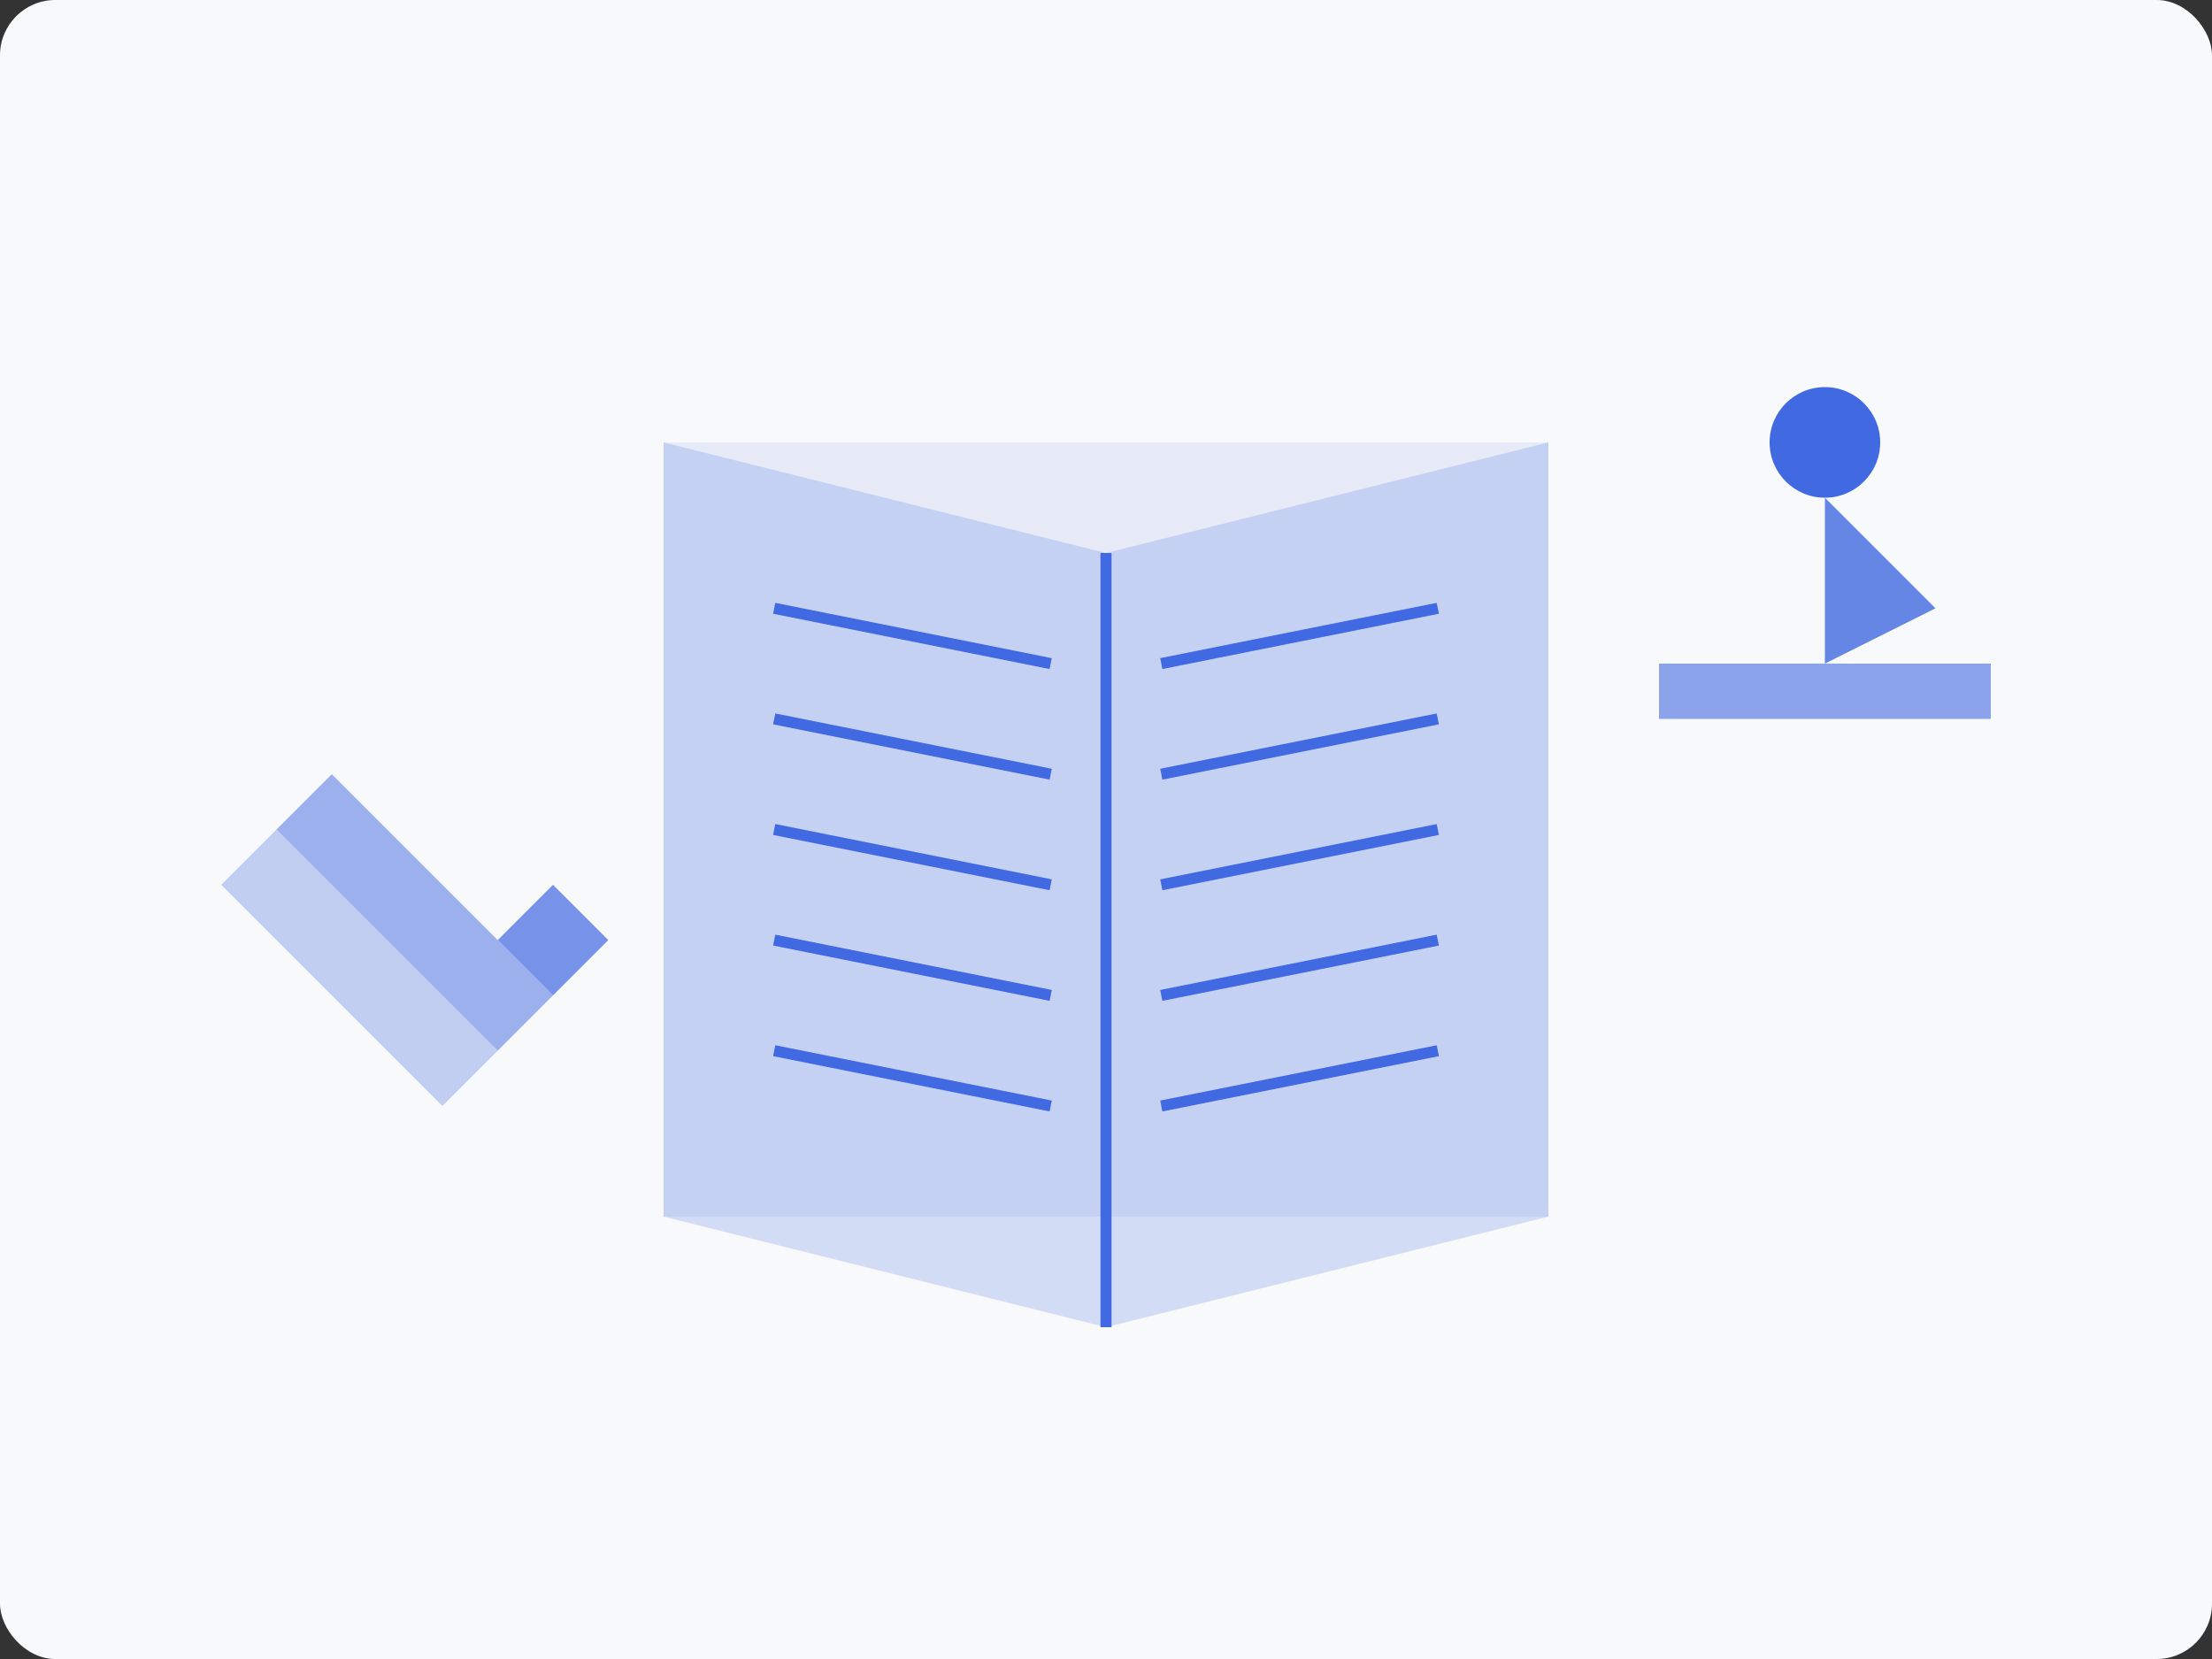 <svg xmlns="http://www.w3.org/2000/svg" viewBox="0 0 200 150">
  <rect x="0" y="0" width="200" height="150" fill="#333333" stroke="none"/>
  <rect x="0" y="0" width="200" height="150" fill="#f8f9fa" rx="5" />
  <!-- 书本图标 -->
  <path d="M60 40 L140 40 L140 110 L60 110 Z" fill="#4169E1" opacity="0.1" />
  <path d="M60 40 L100 50 L140 40 L140 110 L100 120 L60 110 Z" fill="#4169E1" opacity="0.2" />
  <path d="M100 50 L100 120" stroke="#4169E1" stroke-width="1" />
  <!-- 书页线条 -->
  <path d="M70 55 L95 60" stroke="#4169E1" stroke-width="1" />
  <path d="M70 65 L95 70" stroke="#4169E1" stroke-width="1" />
  <path d="M70 75 L95 80" stroke="#4169E1" stroke-width="1" />
  <path d="M70 85 L95 90" stroke="#4169E1" stroke-width="1" />
  <path d="M70 95 L95 100" stroke="#4169E1" stroke-width="1" />
  <path d="M105 60 L130 55" stroke="#4169E1" stroke-width="1" />
  <path d="M105 70 L130 65" stroke="#4169E1" stroke-width="1" />
  <path d="M105 80 L130 75" stroke="#4169E1" stroke-width="1" />
  <path d="M105 90 L130 85" stroke="#4169E1" stroke-width="1" />
  <path d="M105 100 L130 95" stroke="#4169E1" stroke-width="1" />
  <!-- 毕业帽 -->
  <rect x="150" y="60" width="30" height="5" fill="#4169E1" opacity="0.6" />
  <path d="M165 60 L165 45 L175 55 Z" fill="#4169E1" opacity="0.8" />
  <circle cx="165" cy="40" r="5" fill="#4169E1" />
  <!-- 铅笔 -->
  <path d="M30 70 L50 90 L45 95 L25 75 Z" fill="#4169E1" opacity="0.5" />
  <path d="M25 75 L20 80 L40 100 L45 95 Z" fill="#4169E1" opacity="0.3" />
  <path d="M50 90 L55 85 L50 80 L45 85 Z" fill="#4169E1" opacity="0.7" />
</svg>